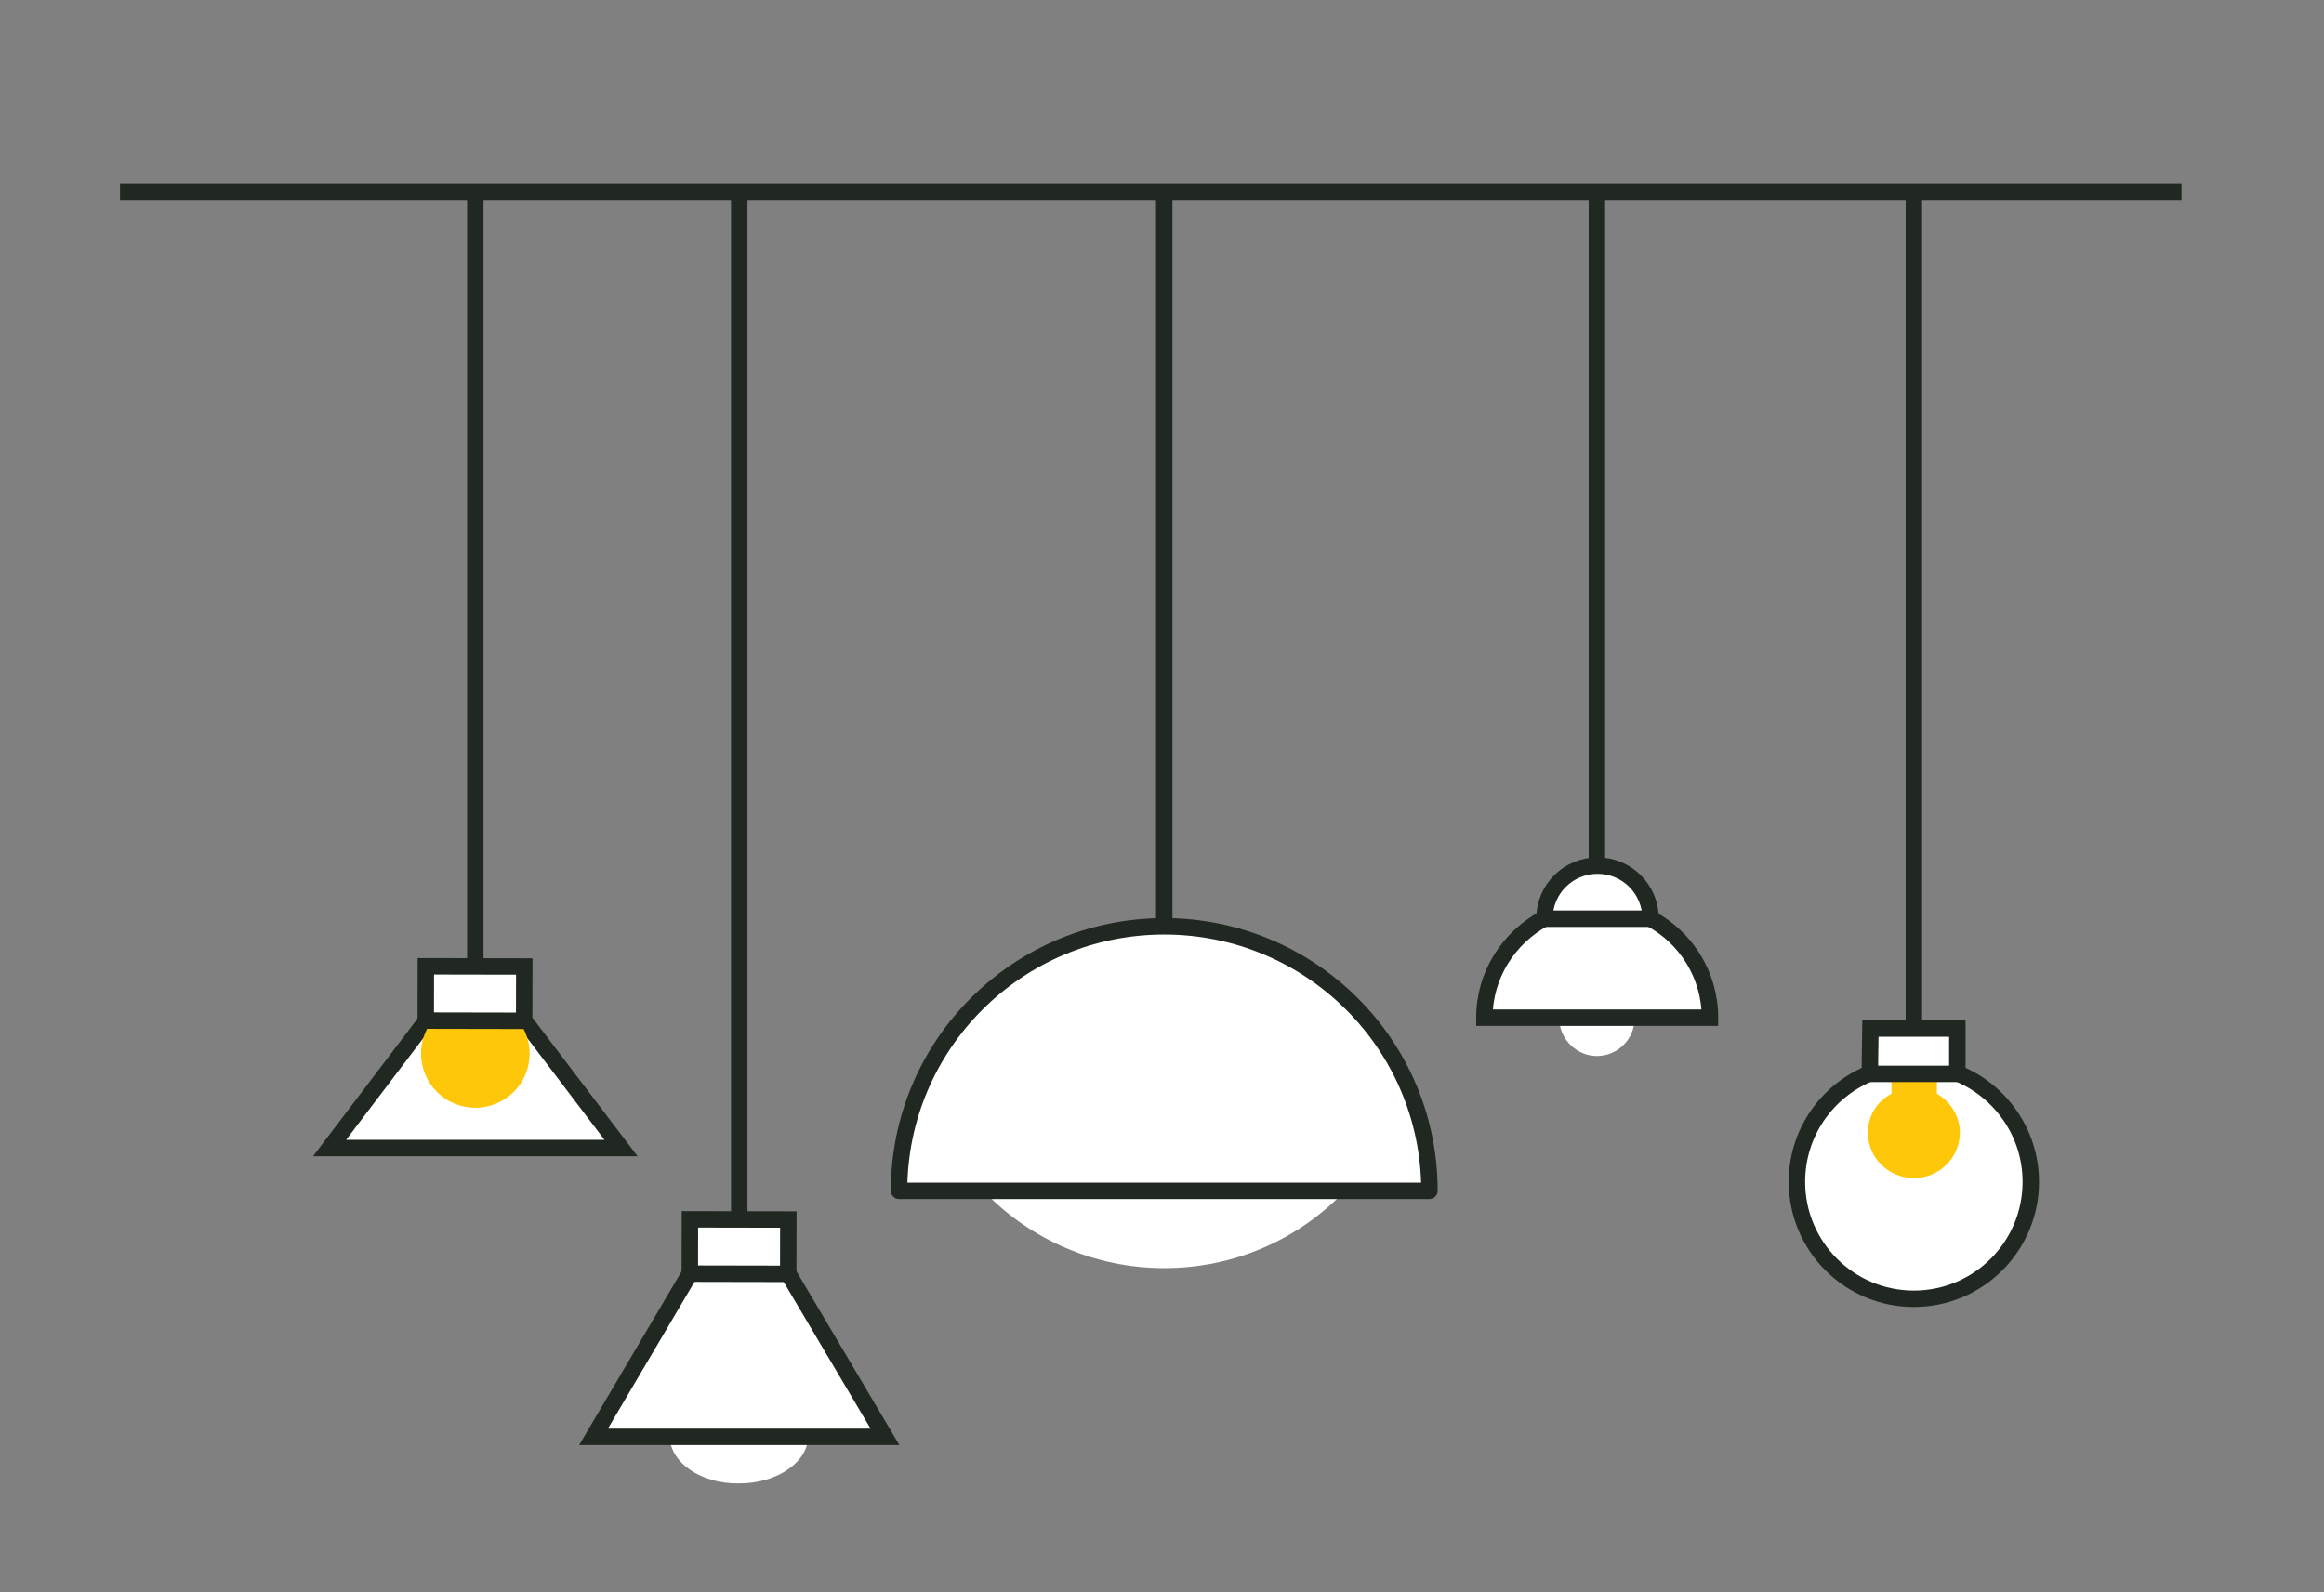 <?xml version="1.0" encoding="UTF-8"?>
<svg xmlns="http://www.w3.org/2000/svg" version="1.1" viewBox="0 0 91.945 63.015">
  <rect x="0" y="0" width="91.945" height="63.015" fill="#808080" stroke="none"/>
  <defs>
    <style>
      .cls-1 {
        stroke-linejoin: round;
      }

      .cls-1, .cls-2, .cls-3 {
        fill: none;
      }

      .cls-1, .cls-2, .cls-3, .cls-4, .cls-5 {
        stroke: #212721;
        stroke-width: .65px;
      }

      .cls-6, .cls-4, .cls-5 {
        fill: #fff;
      }

      .cls-7 {
        fill: #ffc709;
      }

      .cls-2, .cls-5 {
        stroke-miterlimit: 10;
      }

      .cls-3, .cls-4 {
        stroke-miterlimit: 10;
      }
    </style>
  </defs>
  <!-- Generator: Adobe Illustrator 28.6.0, SVG Export Plug-In . SVG Version: 1.2.0 Build 709)  -->
  <g>
    <g id="Layer_1">
      <g id="Layer_1-2" data-name="Layer_1">
        <g>
          <g>
            <path class="cls-6" d="M38.981,47.2c1.795,1.845,4.324,2.984,7.079,2.984,2.782,0,5.285-1.138,7.08-2.984h-14.159Z"/>
            <path class="cls-6" d="M56.554,47.125c0-5.79-4.703-10.468-10.493-10.468-5.79,0-10.492,4.677-10.492,10.468h20.985Z"/>
            <path class="cls-1" d="M56.554,47.125c0-5.79-4.703-10.468-10.493-10.468-5.79,0-10.492,4.677-10.492,10.468h20.985Z"/>
            <line class="cls-1" x1="46.061" y1="7.592" x2="46.061" y2="36.657"/>
          </g>
          <polyline class="cls-6" points="16.858 40.399 13.04 45.431 24.569 45.431 20.752 40.399"/>
          <polyline class="cls-3" points="16.858 40.399 13.04 45.431 24.569 45.431 20.752 40.399"/>
          <g>
            <line class="cls-3" x1="18.805" y1="7.592" x2="18.805" y2="38.225"/>
            <path class="cls-6" d="M26.491,56.808c0,1.062,1.239,1.922,2.756,1.896,1.517,0,2.755-.86,2.731-1.922"/>
          </g>
          <polyline class="cls-6" points="27.3 50.386 23.482 56.859 35.012 56.859 31.194 50.412"/>
          <polyline class="cls-3" points="27.3 50.386 23.482 56.859 35.012 56.859 31.194 50.412"/>
          <line class="cls-3" x1="29.247" y1="7.617" x2="29.247" y2="48.211"/>
          <rect class="cls-6" x="28.166" y="47.384" width="2.149" height="3.894" transform="translate(-20.147 78.477) rotate(-89.89)"/>
          <rect class="cls-2" x="28.166" y="47.384" width="2.149" height="3.894" transform="translate(-20.147 78.477) rotate(-89.89)"/>
          <g>
            <line class="cls-3" x1="63.178" y1="7.592" x2="63.178" y2="34.255"/>
            <path class="cls-6" d="M64.67,40.298c0,.834-.682,1.492-1.492,1.492-.809,0-1.491-.683-1.491-1.492"/>
            <path class="cls-6" d="M61.079,36.354c-1.391.759-2.352,2.225-2.352,3.919h8.925c0-1.694-.961-3.186-2.351-3.919"/>
            <path class="cls-3" d="M61.079,36.354c-1.391.759-2.352,2.225-2.352,3.919h8.925c0-1.694-.961-3.186-2.351-3.919"/>
            <path class="cls-6" d="M65.302,36.354c0-1.163-.935-2.099-2.099-2.099-1.163,0-2.099.935-2.099,2.099h4.197Z"/>
            <path class="cls-3" d="M65.302,36.354c0-1.163-.935-2.099-2.099-2.099-1.163,0-2.099.935-2.099,2.099h4.197Z"/>
            <path class="cls-6" d="M77.438,42.472c1.694.682,2.907,2.352,2.907,4.298,0,2.554-2.073,4.627-4.627,4.627-2.553,0-4.626-2.073-4.626-4.627,0-1.922,1.163-3.565,2.832-4.273"/>
            <path class="cls-3" d="M77.438,42.472c1.694.682,2.907,2.352,2.907,4.298,0,2.554-2.073,4.627-4.627,4.627-2.553,0-4.626-2.073-4.626-4.627,0-1.922,1.163-3.565,2.832-4.273"/>
          </g>
          <line class="cls-3" x1="75.719" y1="7.769" x2="75.719" y2="40.703"/>
          <path class="cls-7" d="M73.898,44.824c0,.986.809,1.795,1.821,1.795,1.011,0,1.82-.809,1.82-1.795,0-.658-.379-1.239-.91-1.542v-.834h-1.795v.834c-.581.303-.935.885-.935,1.542"/>
          <polygon class="cls-4" points="73.974 42.498 74 40.702 77.438 40.702 77.438 42.498 73.974 42.498"/>
          <path class="cls-7" d="M17.06,40.45c-.253.354-.404.784-.404,1.239,0,1.189.961,2.149,2.149,2.149,1.189,0,2.149-.961,2.149-2.149,0-.455-.152-.885-.404-1.239,0,0-3.489,0-3.489-0Z"/>
          <rect class="cls-5" x="17.718" y="37.37" width="2.149" height="3.894" transform="translate(-20.56 58.035) rotate(-89.89)"/>
          <line class="cls-3" x1="4.75" y1="7.592" x2="86.306" y2="7.592"/>
        </g>
      </g>
    </g>
  </g>
</svg>